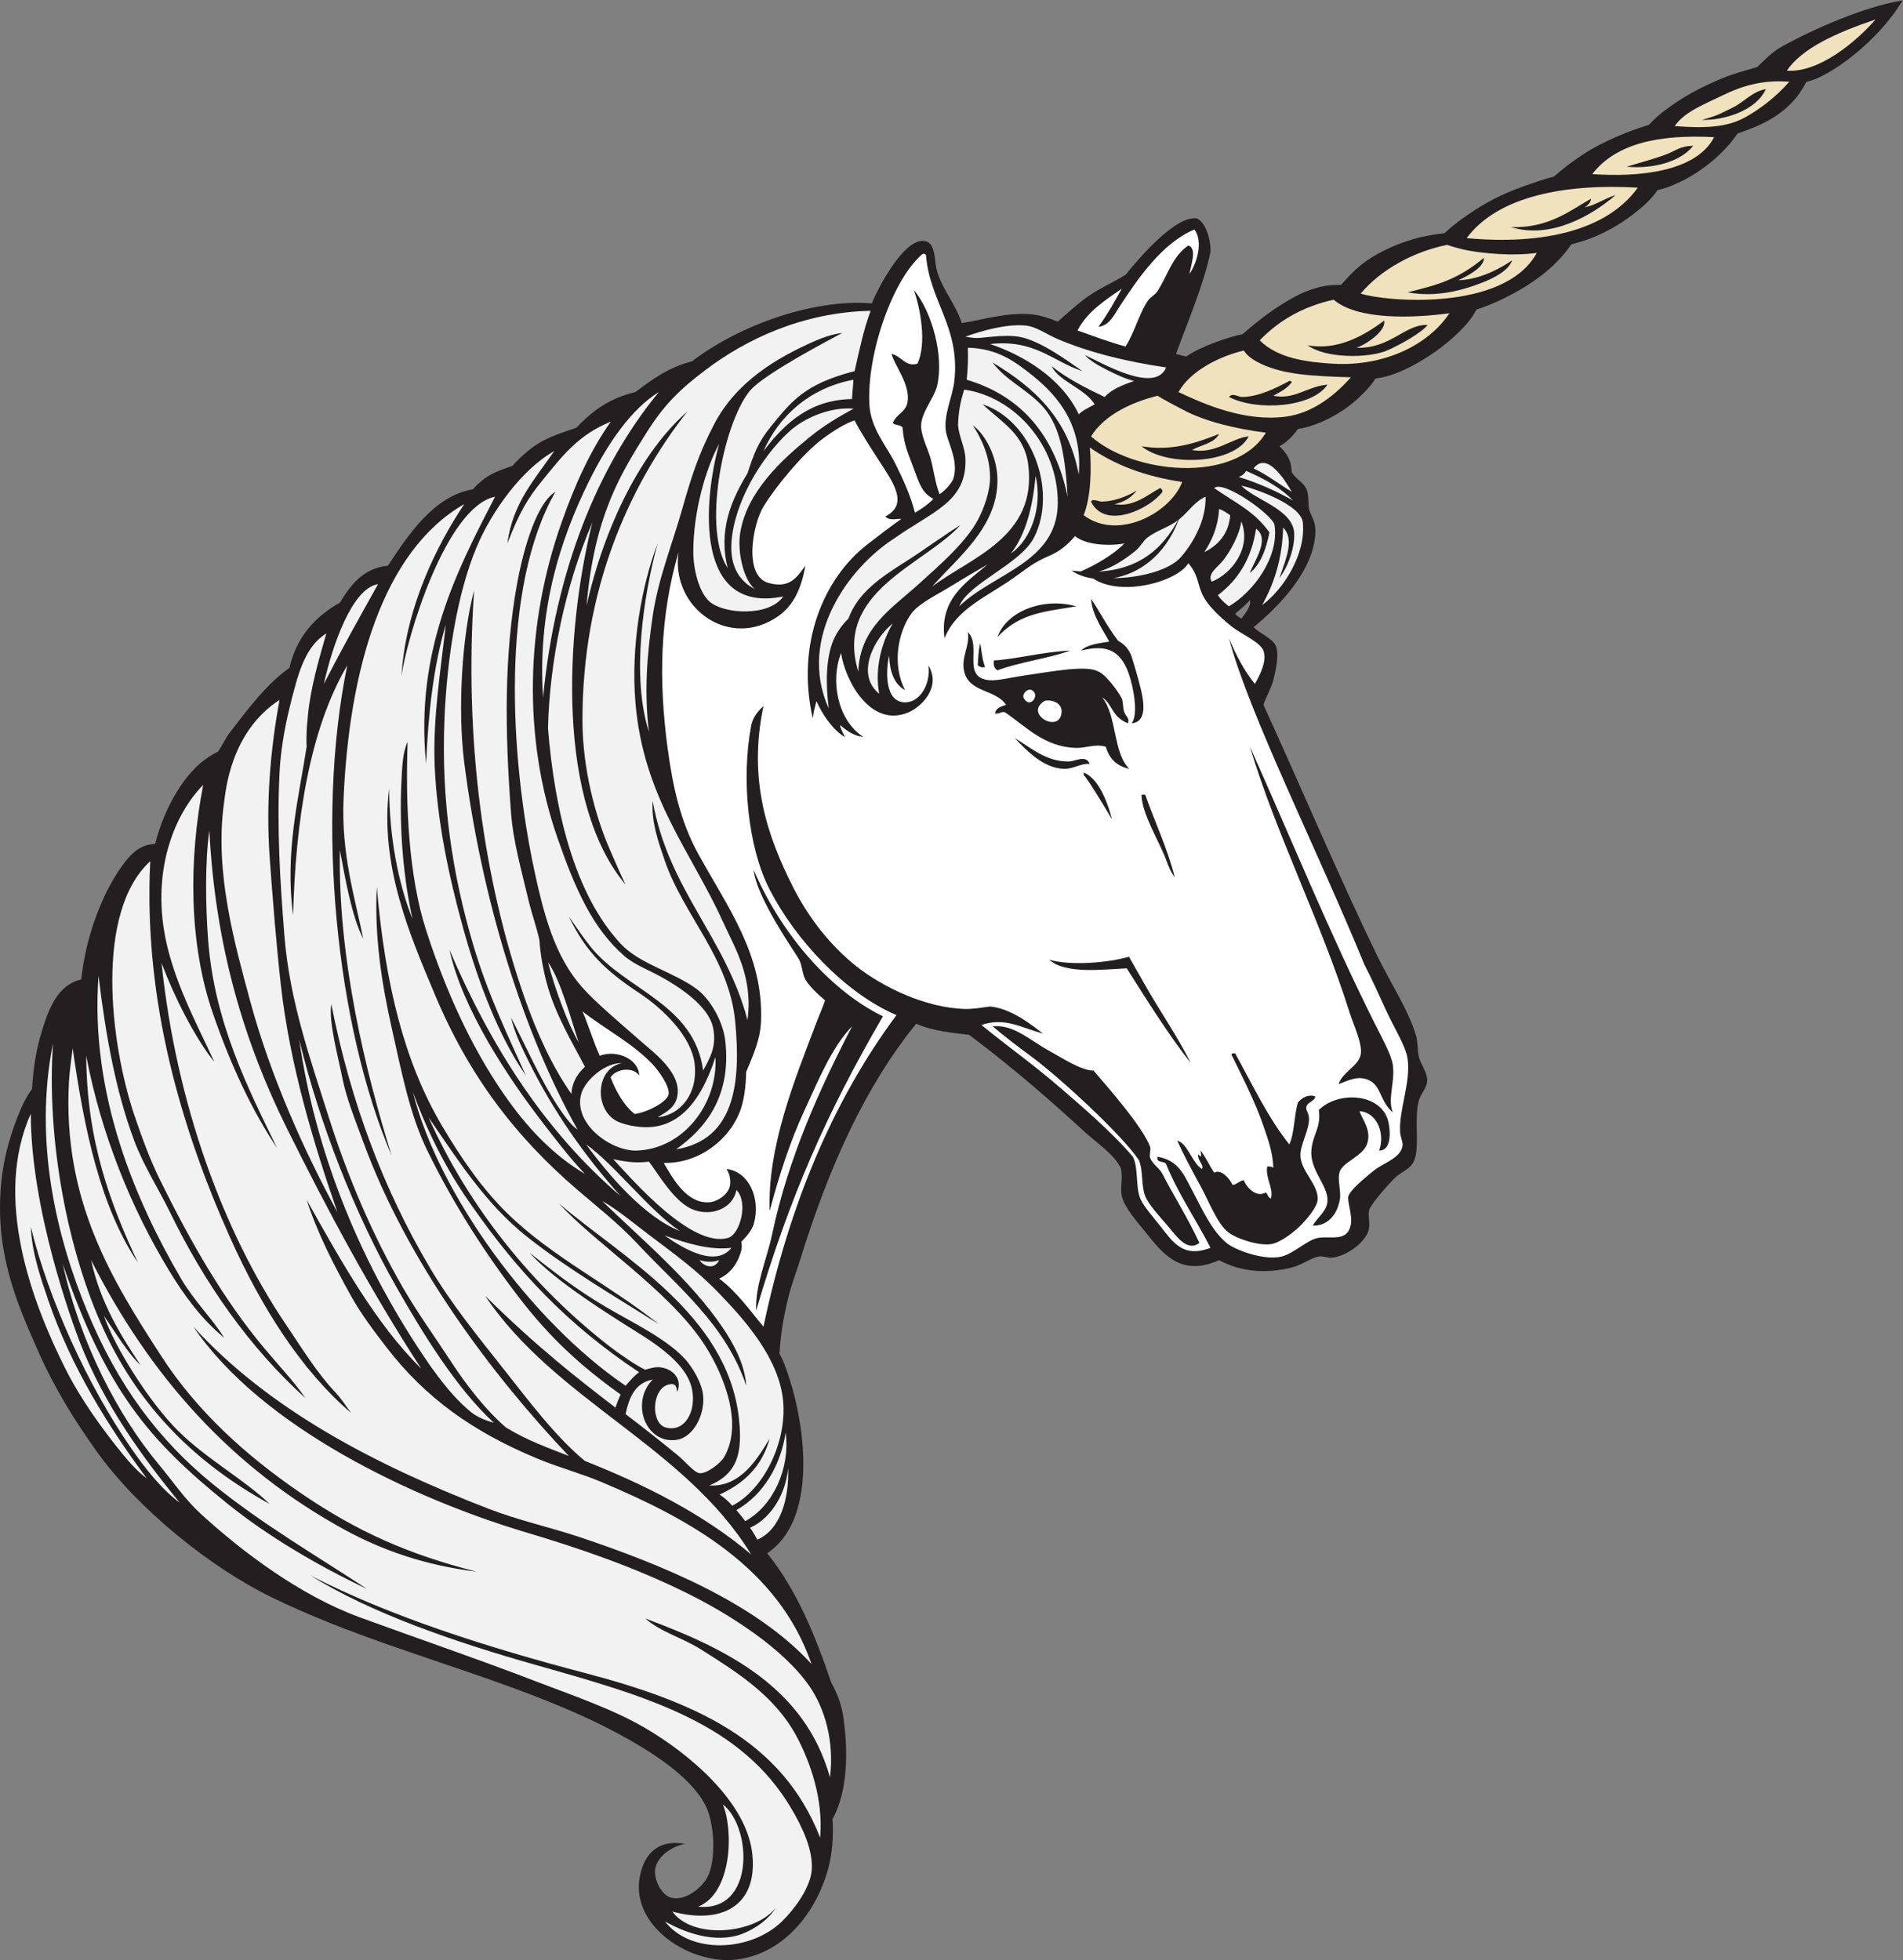<?xml version="1.0" encoding="UTF-8" standalone="no"?>
<svg
   xmlns:dc="http://purl.org/dc/elements/1.1/"
   xmlns:cc="http://creativecommons.org/ns#"
   xmlns:rdf="http://www.w3.org/1999/02/22-rdf-syntax-ns#"
   xmlns:svg="http://www.w3.org/2000/svg"
   xmlns="http://www.w3.org/2000/svg"
   viewBox="0 0 741.6 763.88"
   height="763.88"
   width="741.6"
   xml:space="preserve"
   id="svg2"
   version="1.1"><rect x="0" y="0" width="741.6" height="763.88" fill="#808080" stroke="none"/><defs
     id="defs6" /><g
     transform="matrix(1.333,0,0,-1.333,0,763.88)"
     id="g10"><g
       transform="scale(0.1)"
       id="g12"><path
         id="path14"
         style="fill:#231f20;fill-opacity:1;fill-rule:evenodd;stroke:none"
         d="m 5562.04,5729.11 c -71.47,-120.69 -215.46,-225.22 -280.8,-237.6 -13.14,-24.55 -25.36,-42.53 -43.19,-61.2 -44.14,-46.18 -98.92,-70.16 -158.41,-90 -37.55,-56.52 -105.04,-113.01 -172.79,-144 -20.76,-9.49 -39.17,-16.88 -61.21,-21.6 -14.42,-21.41 -31.17,-37.82 -50.39,-54 -52.73,-44.35 -120.37,-85.3 -201.61,-104.4 -45.68,-68.84 -122.83,-122.97 -205.19,-162 -23.01,-10.89 -46.5,-20.67 -72,-28.8 -15.67,-29.73 -32.42,-46.8 -50.4,-64.8 -48.05,-48.04 -120.41,-96.92 -187.2,-122.4 -17.3,-6.59 -37.5,-11.85 -57.61,-14.4 -13.54,-22.16 -32.41,-40.64 -50.4,-57.6 -44.25,-41.72 -115.08,-80.69 -176.4,-90 -14.46,-20.45 -32,-38.56 -54,-50.4 33.77,-31.44 34.95,-58.49 36.01,-75.6 10.76,-20.26 34.88,-30.13 43.19,-50.4 6.8,-16.56 4.61,-38 7.21,-57.59 7.83,-27.31 22.04,-35.46 17.99,-79.21 -10.04,-108.54 -110.45,-209.01 -180,-266.4 19.78,-19.03 55.56,-32.96 64.8,-54 10.47,-23.83 0.93,-69.61 -7.2,-100.8 -6.58,-25.26 -23.23,-53.14 -28.8,-72 103.48,-225.48 221.61,-505.11 331.2,-730.8 40.46,-83.32 93.51,-161.97 115.2,-237.6 4.65,-16.19 4.2,-41.57 7.21,-57.59 4.11,-21.98 25.39,-47.64 25.19,-72.01 -0.18,-21.78 -20.18,-40.09 -25.19,-61.2 -13.61,-57.3 4.84,-137.19 -14.41,-176.39 -11.03,-22.48 -31.86,-26.92 -53.99,-46.81 -13.04,-11.71 -70.91,-76.05 -75.61,-93.59 -5.47,-20.46 4.89,-42.82 -3.6,-64.81 -13.53,-35.09 -64.29,-70.45 -104.39,-75.59 -11.77,-1.52 -28.04,5.71 -39.61,3.59 -23.78,-4.36 -49.71,-25.08 -79.19,-32.4 -74.69,-18.54 -149.06,-12.88 -212.41,21.6 -110.45,-49.38 -163.15,16.4 -215.99,82.8 -21.45,26.94 -60.71,70.3 -68.41,104.41 -5.87,26.06 4.72,56.66 -3.59,82.79 -19.12,39.74 -71.19,73.99 -104.41,104.4 -90.58,82.92 -195.37,176.72 -338.4,284.4 -44.61,5.66 -102.81,9.66 -154.8,32.4 -150.08,-184.75 -255.69,-420.79 -338.4,-687.6 -12.05,-38.87 -29.32,-83.03 -39.6,-129.6 -9.97,-45.17 -18.27,-89.67 -21.6,-147.6 13.29,-23.41 21.08,-48.6 28.8,-72 45.87,-139.1 83.55,-412.76 -64.8,-511.2 88.57,-110.12 142.52,-246.072 187.2,-377.998 19.12,-34.824 30.78,-66.571 36,-104.403 12.62,-91.379 14.39,-211.504 -32.4,-295.195 3.24,-35.156 0.86,-84.269 -7.2,-122.402 C 2398.45,157.059 2301.82,19.363 2152.84,1.512 2010.71,-15.52 1817.85,113.586 1879.24,275.105 c 15.76,41.497 51.49,77.375 122.4,64.805 -50.43,-12.176 -82.57,-43.738 -86.4,-75.594 -3.71,-30.742 20,-77.628 50.4,-82.804 45.86,-7.821 89.4,37.336 100.8,57.597 28.69,51.028 22.29,161.606 -3.6,212.403 -45.3,88.886 -167.39,163.047 -259.2,212.406 -103.1,55.406 -217.61,100.594 -327.6,140.398 C 1244.75,888 1018.51,951.68 795.641,1059.91 c -182.836,88.78 -393.321,260.52 -511.203,424.8 -64.133,89.38 -124.04,184.86 -172.801,295.2 -62.989,142.53 -127.836,289.89 -108,493.2 7.668,78.57 29.211,149.59 57.602,216 7.883,18.44 17.664,37.54 32.398,57.6 3.957,61.2 10.941,110.63 28.801,169.2 19.371,63.54 45.101,135.14 115.199,151.2 12.691,126.84 64.554,263.32 129.597,345.6 18.348,23.21 44.641,49.59 86.403,50.4 18.254,74.56 62.281,173.92 129.601,234 15.223,13.59 37.414,27.96 53.996,36 11.579,15.94 22.063,39.6 36.004,57.6 50.313,64.95 104.379,138.78 172.801,187.2 21.332,91.47 75.602,150 147.598,190.8 31.703,51.09 65.913,99.69 140.403,108 57.82,87.32 133.91,204.57 248.4,223.2 35.87,40.44 66.58,51.98 115.2,68.4 65.38,70.02 100.51,82.59 187.2,111.6 51.22,53.94 100.09,86.89 172.8,104.4 56.15,42.37 98.16,72.16 165.6,90 139.17,106.39 356.5,183.35 525.6,169.2 16.76,43.07 101.1,206.21 162,180 24.99,-10.75 20.04,-56.69 28.8,-86.4 15.81,-53.64 57.16,-101.27 72,-151.2 65.52,10.44 134.47,33.21 208.8,25.2 22.25,-2.4 53.51,-13.54 72.25,-20.74 20.15,17.93 61.51,55.56 89.75,74.74 37.29,25.32 76.11,41.81 108.91,62.77 36.38,45.61 145.32,173.92 207.89,164.03 24.03,-10.56 40.83,-58.42 39.61,-97.2 -18.12,-92.12 -68.94,-210.92 -100.8,-298.8 11.81,-3.22 21.72,-6.7 30.17,-7.6 41.51,29.97 129.01,58.62 164.22,65.2 32.06,28.02 71.4,59.53 108,82.8 36.19,23.02 76.59,47.33 129.6,57.6 13.77,2.68 31.85,3.97 50.4,3.6 20,22.45 34.93,39.07 57.61,57.6 39.8,32.56 96.97,59.41 151.19,75.6 30.26,9.04 63.72,14.65 93.6,18 21.02,20.1 44.91,37.65 68.4,54 49.64,34.56 98.77,60.12 162,82.8 28.37,10.18 60.37,21.38 90,28.8 25.01,22.43 50.37,41.92 79.2,61.2 63.17,42.25 141.92,73.1 198,90 14.29,14.88 27.59,27.62 43.2,39.6 51.09,39.19 106,69.64 172.81,97.21 31.25,12.89 69.25,23.01 100.8,32.39 20.59,19.29 42.93,43.2 68.39,57.61 94.28,53.32 250.62,120.83 356.4,136.79 z m -1908,-1753.2 c 4.03,-16.1 -10.86,-36.04 -25.19,-54 -6.64,4.18 -13.38,8.23 -18.01,14.4 17.6,14.3 30.12,25.08 43.2,39.6 v 0" /><path
         id="path16"
         style="fill:#ffffff;fill-opacity:1;fill-rule:evenodd;stroke:none"
         d="m 3492.04,5059.52 c 26.28,-35.91 6.51,-99.57 -14.4,-129.61 2.59,22.76 23.67,74.23 -3.6,82.8 -46.2,-30.85 -60.84,-87.98 -90,-133.2 -7.38,-11.44 -21.61,-17.9 -28.79,-28.8 -26.48,-40.15 -38.04,-91.82 -64.81,-133.2 -49.15,13.25 -94.16,30.63 -140.4,46.8 28.69,55.31 80.15,87.86 129.6,122.4 -21.12,-38.59 -43.98,-78.4 -68.4,-111.6 32.2,3.26 46.77,36.19 61.82,59.17 52.9,80.79 124.69,186.45 218.98,225.24 z M 1785,2580.81 c 17.15,26.24 66.42,31.07 83.44,5.5 0.54,44.23 -61.5,77.41 -115.2,57.61 -19.97,44.44 -32.11,87.88 -50.4,129.6 66.49,-51.87 147.2,-93.45 205.2,-154.81 17.04,-18.03 49.58,-62.97 46.8,-86.4 -2.8,-23.61 -64.68,-54.5 -99.4,-58.71 -33.59,26.58 -56.45,70.78 -70.44,107.21 z m 803.44,1639.9 c 10.61,-13.28 31.69,-6.5 46.8,-7.2 -32.71,-23.02 -66.81,-49.08 -100.8,-75.6 -123.99,-96.69 -208.32,-286.34 -158.4,-507.6 2.94,22.6 6.65,33.66 10.8,50.4 17.29,-38.75 47.33,-83.94 83.43,-105.44 -5.02,11.27 -13.72,25.71 -14.41,35.67 20.46,-17.75 42.09,-32.72 67.78,-34.63 -75.51,48.6 -96.41,165.11 -64.8,244.8 12.06,-80.88 86.77,-220.88 198,-172.8 35.51,15.36 95.74,71.44 57.6,136.8 6.74,-53.82 -24.3,-108.12 -68.4,-108 -59.98,0.17 -56.72,90.79 -46.8,136.8 1.7,-46.73 14.57,-83.82 46.8,-100.8 -39.77,76.12 -19.47,170.98 18,223.2 20.96,29.22 71.29,53.01 108,75.6 41.43,25.5 81.61,49.34 115.21,68.4 -60.75,-51.45 -141.3,-100.27 -126.01,-216 34.64,86.84 122.44,120.22 201.6,176.4 41.05,29.13 59.89,45.88 104.41,64.8 31.6,13.43 54.23,32.62 75.59,57.6 29.32,-24.45 93.2,-30.28 144.01,-21.6 -29.92,-31.32 -82.72,-62.22 -127.08,-81.57 -8.77,0.56 -17.79,1.36 -27.06,2.43 17.06,-11.91 38.86,-19.93 63.16,-23.19 82.78,-55.12 247.29,-8.47 278.17,44.73 34.87,-40.45 23.8,-67.32 50.4,-108 16.71,-25.55 53.92,-59.9 79.2,-79.2 26.73,-20.39 80.75,-43.89 90,-68.4 10.76,-28.48 -8.68,-69.05 -25.19,-97.2 -31.19,38.41 -54.93,84.28 -75.61,133.2 59.01,-222.47 259.76,-621 396.01,-954 20.36,-38.96 42.46,-88.05 64.79,-136.79 21.41,-46.74 55.45,-100.16 61.2,-136.81 10.73,-68.37 -25.68,-151.94 -21.6,-216 0.93,-14.48 8.6,-29.05 7.2,-39.6 -4.76,-36.17 -56.34,-50.83 -82.8,-72 -22.43,-17.95 -69.28,-56.02 -75.6,-75.59 -4.31,-13.4 12.35,-56.56 7.2,-82.81 -10.46,-53.32 -57.85,-32.19 -97.2,-39.6 -29.44,-5.53 -69.21,-44.79 -104.4,-54 -50.6,-13.24 -137.39,18.76 -162,39.6 -45.58,38.61 -71.11,99.48 -100.8,154.8 -24.27,45.22 -39.23,86.49 -100.8,97.2 -4.52,-20.12 20.09,-11.11 25.2,-21.6 35.03,-87.41 92.89,-171.06 129.61,-244.8 -81.34,-30.95 -110.2,17.54 -147.61,64.8 -17.59,22.23 -48.79,57.89 -57.6,79.2 -14.44,34.94 -4.88,89.4 -21.6,122.4 -67.59,78.65 -158.86,155.15 -212.4,201.6 -80.58,69.91 -153.12,120.19 -230.4,183.61 68.21,23.11 114.24,-7.18 180,-25.21 -35.4,27.47 -94.2,73.56 -154.8,79.2 -22.38,-2.94 -49.4,-7.7 -72,-7.2 -115.39,2.5 -242.64,64.02 -320.4,126 -70.27,56 -135.86,135.88 -183.6,230.4 -73.75,146.02 -132.49,311.39 -86.4,529.2 -16.73,-15.45 -31.36,-33.09 -36,-57.6 -29.34,-155.08 -9.51,-355.29 54,-478.8 75.68,-147.2 219.87,-302.49 370.8,-367.2 -184.65,-248.55 -313.3,-553.09 -388.8,-910.8 -33.63,39.39 -77.55,102.45 -129.6,140.4 28.34,12.83 53.4,39.01 64.79,82.8 1.88,7.19 1.79,16.59 0,25.2 14.84,14.08 31.29,34.57 36.01,50.4 21.96,73.7 -12.86,154.68 -79.2,162 6.28,-9.83 12.04,-23.86 10.8,-43.2 -1.96,-30.58 -38.06,-52.43 -61.2,-54 -65.12,-4.42 -105.21,66.64 -133.2,115.2 105.83,-3.04 199.06,73.17 226.79,162 9.77,31.27 13.16,67.7 14.41,104.4 19.24,46.35 41.03,92.3 43.2,147.6 7.6,193.34 -96.14,330.87 -183.6,489.6 -51.28,93.07 -74.33,194.15 -90,313.2 -24.97,189.71 -23.47,375.94 32.4,568.8 -22.95,-163.99 149.52,-286.93 291.6,-187.2 43.61,30.61 67.44,79.23 79.2,147.6 -23.76,-32.98 -45.5,-68.3 -108,-50.4 -73.96,21.19 -45.62,171.97 -14.4,223.2 36.83,60.44 117.19,156.77 172.8,198 31.61,23.45 66.98,45.54 93.6,54 14.12,-28.51 40.7,-70.52 72,-118.8 39.34,-60.66 87.86,-126.04 18,-162 z m 708.42,-604.8 c 7.38,13.23 -5.58,20.13 -10.01,32.4 -4.4,12.14 -3.18,30.85 -7.21,39.6 -9.07,19.67 -46.89,70.74 -68.4,79.2 -34.64,19.6 -129.62,1.05 -212.39,-10.8 -39.87,-5.7 -84.08,-16.98 -108.01,-14.4 -80.34,8.7 -19.86,100.65 -61.2,140.4 6,-42.97 -20.88,-72.62 -10.79,-115.2 14.7,-62.07 91.59,-51.33 122.39,-97.2 -14.28,-4.92 -29.8,-8.59 -32.39,-25.2 13.35,-2.55 15.45,6.15 28.79,3.6 61.23,-40.99 114.83,-102.08 208.81,-104.4 28.37,-0.7 54.49,12.66 86.39,3.6 9.61,-34.8 32.08,-56.72 68.4,-64.8 -47.81,48.19 -35.82,156.18 -79.2,208.8 31.14,-19.25 25.93,-54.63 74.82,-75.6 z m -54.15,238.72 c -28.05,-4.35 -66.78,-9 -81.87,-26.32 75.98,20.02 121.02,0.78 144.43,-84.79 14.09,-51.57 19.26,-106.16 3.18,-127.61 34.21,2.45 37.56,37.57 32.39,72 -4.56,30.49 -21.73,88.1 -32.39,122.4 -5.7,18.28 -20.3,36.85 -39.6,46.8 -32.95,42.76 -55.42,88.66 -79.21,122.4 3.95,-52.62 41.12,-99.22 53.07,-124.88 z m -326.66,13.28 c 66.74,73.28 147.69,74.97 230.4,90 -95.75,27.03 -203.43,-13.74 -230.4,-90 z m -57.6,-82.8 c 5.68,-2.95 8.98,-7.66 21.47,-4.77 -9.31,25.05 -10.4,50.62 -14.28,69.57 -5.07,-18.91 -5.73,-42.27 -7.19,-64.8 z m 46.8,14.4 c -0.84,-14.03 0.68,-22.79 10.8,-28.8 65.36,24.64 146.18,33.81 212.4,57.6 -78.15,-3.05 -159.01,-25.13 -223.2,-28.8 z m 205.19,-316.8 c 28.12,-0.83 48.31,16.69 75.61,14.4 -12.22,27.91 -40.66,7.58 -61.21,7.2 -67.3,-1.25 -112.61,41.71 -158.39,68.4 32.76,-34.66 83.25,-88.19 143.99,-90 z m 835.2,-712.8 c 11.27,-35.82 38.24,-91.63 32.41,-122.4 -6.37,-33.56 -53.25,-51.27 -64.81,-86.4 26.62,9.07 56.53,27.21 90,10.8 35.2,-17.24 31.24,-61.65 68.4,-93.6 -15.91,41.2 7.79,89.59 0,140.4 -4.34,28.28 -31.51,77.64 -50.4,115.21 -133.21,264.96 -247.49,547.51 -367.2,813.59 76.64,-255.68 207.85,-511.35 291.6,-777.6 z m -774,691.2 c 16.64,-22.65 37.62,-56.17 79.2,-126 -9.29,36.82 -34.96,118.5 -82.79,136.8 0.56,-4.23 -0.63,-10.21 3.59,-10.8 z m 237.6,-244.8 c 6.51,-17.77 13.24,-34.98 25.2,-50.4 -22.31,86.88 -58.09,160.31 -86.39,241.2 -3.61,0 -7.21,0 -10.8,0 0.04,-54.74 52.55,-137.7 71.99,-190.8 z m -1206,-28.8 c 8.4,-83.36 124.47,-245.62 133.2,-262.8 9.27,-18.24 8.64,-40.78 18,-57.6 10.22,-18.39 34.59,-42.03 57.6,-61.2 -5.75,-18.45 -16.96,-43.11 -25.2,-64.8 -64.55,-169.84 -143.4,-363.39 -136.8,-550.8 27.12,100.78 58.34,199.92 100.8,291.6 41.31,89.2 79.95,185.94 140.4,248.4 -93.84,-180.85 -186.17,-382.6 -234.01,-608.4 -15.86,-74.93 -49.5,-147.27 -46.79,-223.2 98.32,333.97 207.08,579.17 370.8,860.4 -167.29,82.27 -304.94,257.14 -378,428.4 z m 1141.2,-331.19 c -13.35,23.97 -27.87,48.15 -43.96,77.16 -61.79,-18.26 -172.66,-26.74 -233.23,-8.77 46.29,-42.45 154.78,-28.65 226.79,-25.2 60.05,-94.74 119.37,-190.23 187.2,-277.2 -37.94,77.54 -93.38,156.02 -136.8,234.01 z m 54.01,-558.01 c -9.02,17.78 -28.88,28.03 -36.01,46.8 -3.52,9.29 2.79,22.01 0,32.4 -22.35,59.62 -121.92,172.03 -165.59,223.2 -34.43,-1.53 -98.62,40.84 -129.6,57.6 -52.35,28.3 -100.84,75.07 -158.4,72 -2.4,0 -4.81,0 -7.21,0 33.72,-29.18 77.17,-61.86 115.21,-90 80.66,-59.65 263.66,-227.49 313.19,-302.4 12.54,-31.48 5.47,-72.19 18.01,-104.39 9.98,-25.67 44.53,-61.99 68.4,-90 21.64,-25.43 53.82,-74.59 90,-46.81 -32.94,71.44 -79.2,144.8 -108,201.6 z m 295.19,140.4 c 12.99,-37.96 28,-78.77 28.8,-122.4 -4.18,3.03 -9.65,4.75 -18,3.6 -5.12,-35.32 20.36,-66.22 10.81,-93.6 -7.96,2.84 -9.02,12.6 -14.41,18.01 -26.82,-16.21 -55.45,12.41 -64.79,35.99 -13.03,-2.58 -19.38,-11.83 -32.41,-14.4 -9.8,20.25 -34.09,47.81 -54,36 -13.8,21 -24.57,45.02 -39.6,64.8 1.49,-16.54 3.64,-23.04 -7.2,-10.8 -2.7,-18.43 18.46,-31.78 10.8,-43.2 -29.69,19.72 -41.73,75.58 -72,82.8 16.73,-37.09 40.93,-83.13 68.4,-133.2 23.34,-42.54 47.58,-107.45 79.2,-133.2 25.69,-20.92 90.52,-41.03 126.01,-36 27.48,3.9 67.85,34.89 90,57.6 12.13,12.45 45.15,49.08 46.79,72 3.23,45.12 -49.08,82.59 -50.4,129.6 -0.84,30.16 26.5,76.51 25.21,108 -0.85,20.46 -11.45,23.32 -7.21,36 4.36,13.01 25.7,15.99 25.2,28.8 -18.87,7.27 -38.89,-3.66 -50.4,-18 -11.49,-37.71 -9.71,-88.69 -25.2,-122.4 -62.79,78.81 -108,175.2 -158.4,266.4 -4.24,-0.56 -10.21,0.62 -10.8,-3.6 31.55,-64.56 69.4,-138.08 93.6,-208.8 z m 363.61,18 c -23.94,77.63 -144.89,84.61 -201.61,28.8 6.55,-53.12 -16.38,-67.8 -21.6,-115.2 -6.68,-60.71 49.36,-104.84 46.8,-151.2 -1.65,-30.09 -28.9,-46.59 -43.2,-72 41.96,-1.13 70.86,29.88 79.21,75.6 4.78,26.2 -8.16,58.62 0,82.8 9.07,26.93 66.44,45.14 79.2,79.2 15.08,40.26 -12.78,71.08 -21.61,97.2 52.5,-4.12 75.09,-65.87 57.6,-115.2 40.02,-0.28 31.9,68.29 25.21,90 z M 2746.84,4285.52 c -13,33.72 -16.01,64.83 -25.2,100.79 -7.68,30.06 -27.93,66.39 -28.8,97.2 -1.12,39.74 38.64,84.02 46.8,118.81 20.75,88.53 -15.61,217.89 -68.4,280.8 19.25,-52.38 38.88,-156.91 10.8,-216.01 -35.11,-10.15 -46.47,22.35 -75.6,28.8 8.2,-33.76 54.98,-88.26 46.8,-140.4 -4.73,-30.13 -31.4,-34.31 -43.2,-61.2 6.1,-8.3 24.03,-4.76 28.8,-14.4 2.63,-46.16 16.82,-77.25 32.4,-118.8 16.32,-43.53 23.68,-71.56 57.52,-89.15 -18.78,-18.91 -34.74,-29.13 -53.92,-40.45 -12.27,48.22 -33.11,95.29 -57.61,144 -27.54,54.8 -71.91,102.72 -75.59,172.8 -7.79,148.09 67.88,365.39 154.8,439.2 5.22,2.39 10.31,-0.26 10.79,-3.6 10.61,-134.77 100.24,-209.96 82.81,-367.2 -5.1,-46.02 -30.66,-95.62 -25.2,-144 3.85,-34.05 40.14,-89.27 21.6,-144 -8.26,-14.98 -22.53,-31.62 -39.6,-43.19 v 0" /><path
         id="path18"
         style="fill:#f2f2f2;fill-opacity:1;fill-rule:evenodd;stroke:none"
         d="m 3409.24,4656.31 c -32.74,-78.81 -188.76,14.06 -237.6,36.01 15.45,-17.09 39.49,-30.41 64.81,-43.21 24.62,-12.45 52.75,-26.34 79.19,-32.4 -35.17,-12.33 -64.88,-23.92 -86.4,-46.8 -55.26,26.36 -109.34,53.86 -154.8,90 20.79,-44.02 96.38,-64.42 126,-111.6 -24.39,-12.6 -36.41,-19.07 -46.8,-28.8 -49.68,105.11 -161.39,172.55 -259.2,205.2 130.89,14.49 182.28,-50.53 270,-79.2 -35.85,24.08 -122.19,90.48 -187.19,100.8 -34.54,5.49 -78.87,-0.35 -111.61,-3.6 -12.26,-1.21 -25,-0.02 -43.2,3.6 50.53,18.11 121.43,37.89 176.41,32.4 30.95,-3.08 60.17,-25.37 93.59,-39.6 91.39,-38.88 203.03,-66.54 316.8,-82.8 z m -946.8,100.8 c -28.86,-3.55 -57.07,-13.57 -75.6,-21.6 -121.04,-52.4 -235.21,-123.48 -298.8,-244.8 -46.14,-88.01 -67.84,-157.03 -93.6,-248.39 -29.05,-103.04 -70.12,-202.57 -86.4,-313.21 -16.95,-115.09 -24.93,-224.71 -10.81,-338.4 -52.28,161.73 -16.18,397.86 25.21,550.8 -47.18,-124.67 -78.49,-299.94 -64.8,-464.4 23.16,-278.12 163.06,-436.59 255.6,-640.8 35.06,-77.38 89.14,-161.91 72,-288 -63.75,242.25 -231.36,380.65 -277.2,640.8 -4.54,-61.28 17.08,-121.42 36,-176.4 54.2,-157.51 187.32,-283.27 205.2,-468 17.44,-180.19 -1.13,-346.58 -172.8,-374.4 82.79,58.78 162.38,151.24 144,316.8 -6.18,55.64 -43.14,121.63 -82.8,151.2 -68.26,50.9 -167.59,73.34 -223.2,133.2 -135.48,145.83 -192.92,389.2 -212.4,630 4.82,195.85 49.65,415.56 129.6,601.2 -82.52,-332.64 -101.95,-821.83 97.2,-1058.4 -16.58,33.69 -30.89,67.92 -46.8,104.4 -41.28,94.59 -78.9,233.81 -79.2,374.4 -0.83,381.48 134.15,684.34 306,903.6 -133.29,-116.31 -240.7,-331.41 -293.96,-566.27 22.26,263.16 102.06,388.65 175.16,505.07 50.87,81.03 96.42,125.95 172.8,183.6 119.39,90.13 284.23,168.54 482.4,172.8 -20.96,-56.55 -33.07,-115.73 -46.8,-176.4 -147.28,-37.8 -184.77,-88.79 -244.8,-162 -37.85,-46.15 -50.06,-81.05 -68.4,-136.8 -46.42,-76.3 -86.4,-166.36 -57.6,-277.2 -73.99,110.56 -15.57,414.71 62.14,515.58 29.98,38.91 161.31,113.26 272.66,172.02 z m -748.8,-2372.4 c 84.31,-59.69 180.91,-190.03 273.78,-253.17 -103.26,40.75 -207.9,163.06 -273.78,253.17 z m 154.8,-666 c -14.76,-10.84 -26.51,-24.98 -39.6,-39.6 -275.09,186.91 -548.45,563.01 -621.88,859.07 69.33,-191.28 155.13,-308.04 175.48,-337.07 130.83,-186.63 274.78,-342.48 486,-482.4 z m -1458.002,21.6 c -55.536,82.69 -117.786,182.21 -143.997,306 171.633,-338.83 410,-607.26 741.599,-788.4 110.63,-60.43 236.26,-103.95 385.2,-122.4 -198.97,50.73 -348.19,116.47 -514.802,230.4 -158.692,108.5 -302.227,238.12 -406.801,399.6 -144,222.37 -289.242,455.28 -270,802.8 1.871,33.75 6.824,64.03 10.801,97.2 34.078,-238.32 81.054,-463.74 190.8,-626.4 -80.457,171.54 -149.66,354.34 -151.203,604.81 44.004,-231.33 133.043,-447.92 241.203,-626.41 46.231,-76.29 96.535,-144.23 162,-198 -36.133,57.94 -87.496,106.95 -126,172.8 -132.621,226.8 -266.988,538.84 -241.203,885.6 21.047,-175.79 50.848,-339.09 104.403,-482.4 27.156,-72.66 70.96,-140.14 104.398,-208.8 101.312,-208 232.109,-395.71 396,-543.6 -33.125,47.94 -77.594,94.89 -118.797,144 -120.426,143.53 -215.684,310.28 -306.004,493.2 -29.043,58.82 -52.648,122.57 -75.597,190.8 -70.938,210.94 -115.567,592.76 46.8,741.6 -20.8,-411.66 94.254,-790.3 234,-1101.6 91.008,-202.73 207.129,-386.29 352.802,-511.2 -21.79,30.38 -30.196,43.5 -46.802,61.2 -54.082,57.67 -96.425,127.64 -144,198 -181.785,268.84 -320.265,644.63 -362.902,1055.7 38.012,-100.65 96.219,-215.98 154.105,-288.9 -45.41,101.4 -125.171,243.02 -147.601,388.8 -28.086,182.52 31.234,335.27 115.199,421.2 -41.758,-214.65 -43.504,-461.32 28.797,-669.6 51.269,-147.68 111.652,-279.05 187.203,-392.39 -81.758,169.33 -183.047,363.86 -201.601,608.39 -7.637,100.65 -9.278,230.7 3.597,320.4 17.422,-345.21 105.039,-625.71 226.805,-871.2 121.93,-245.83 246.64,-477.53 392.4,-702 -132.07,129.53 -236.47,317.93 -334.799,493.2 32.192,-99.29 80.293,-191.97 129.599,-280.8 28.85,-51.97 68.61,-104.87 104.4,-151.2 113.88,-147.43 251.85,-245.94 439.2,-324 63.21,-26.34 127.27,-43.23 187.2,-68.4 257.34,-108.1 518.05,-249.83 615.6,-532.802 -165.04,181.032 -445.61,293.192 -676.8,370.802 -86.64,29.09 -179.6,49.2 -266.4,82.8 -337.19,130.54 -644.537,291.95 -864.002,532.8 199.114,-293.91 641.912,-502.81 971.992,-601.2 164.56,-49.04 317.89,-102.6 468.01,-176.39 124.35,-61.14 287.47,-163.843 363.6,-277.211 41.91,-62.414 70.63,-156.476 57.6,-262.793 -73.63,261.161 -295.9,373.7 -540,464.395 45.75,-39.934 107.78,-55.859 162,-90 108.26,-68.176 217.88,-137.168 280.8,-255.598 38.74,-72.929 78.38,-182.246 68.4,-295.203 -112.11,287.403 -370.86,398.328 -691.2,482.403 -279.26,73.289 -568,164.747 -799.206,284.397 175.966,-110.01 421.306,-194.69 662.406,-262.796 324.99,-91.809 598.25,-169.539 745.2,-421.199 27.86,-47.715 65.19,-120.031 57.6,-183.606 -7.97,-53.007 -52.58,-111.113 -86.4,-143.996 -91.9,-89.363 -267.68,-96.804 -342,0 54.14,-31.172 147.32,-67.129 226.8,-36.004 40.52,15.867 77.29,43.789 97.2,75.606 -63.93,-78.516 -244.45,-92.012 -302.4,-10.801 139.33,-37.844 248.81,12.539 234,165.594 -15.05,155.461 -187.28,297.062 -313.2,370.801 -95.96,56.195 -212.3,95.168 -320.4,136.796 -170.62,65.743 -343.22,124.348 -514.8,187.205 -172.802,63.28 -341.295,189.69 -464.404,302.4 -46.445,42.52 -82.418,96.09 -122.398,144 -120.161,144 -230.399,356.4 -280.954,586.15 126.61,-368.38 252.168,-516.03 482.555,-701.34 117.129,-94.25 260.918,-179.22 406.801,-248.41 -146.684,96.61 -304.934,188.34 -450.004,306 -161.102,130.69 -279.215,291.47 -367.195,504 -89.922,217.2 -158.125,497.05 -100.801,784.8 -19.32,-283.16 42.98,-606.47 147.598,-835.2 105.781,-231.26 273.167,-394.36 486,-511.19 -78.125,74.45 -186.36,132.12 -270,215.99 -82.192,82.42 -183.727,243.26 -214.61,334 24.742,-35.25 73.977,-115.83 106.61,-143.2 z M 3211.9,4059.58 c 41.08,10.73 78.11,37.1 107.34,60.33 14.72,11.71 22.34,29.29 36.01,39.6 26.98,20.37 61.5,29.5 88.55,49.97 -45.35,-83 -112.75,-143.22 -231.9,-149.9 z m 234.06,151.57 c 0.97,0.78 1.94,1.56 2.89,2.36 28.4,23.99 44.83,51.4 75.59,64.8 1.95,-67.13 -34.55,-133.24 -72,-176.4 -33.31,-38.39 -119.28,-61.22 -197.94,-61.62 72.39,11.95 150.77,63.26 191.46,170.86 z M 1105.24,4022.71 c -57.09,-102.3 -102.62,-183.23 -158.404,-291.6 24.469,111.14 82.264,279.76 158.404,291.6 z m 1922.4,316.81 c 21.22,-93.04 -14.94,-188.31 -72,-226.81 43.58,56.03 63.41,135.8 72,226.81 z m -1670.41,-82.81 c -79.59,-119.17 -171.97,-302.6 -183.59,-504 14.46,111.2 129.96,496 273.59,525.6 -109.91,-213.07 -234.3,-449.45 -201.59,-781.2 6.36,148.44 21.79,287.81 57.6,406.8 -14.76,-132.32 -38.51,-275.16 -32.4,-414 7.03,-159.85 41.43,-322.27 82.8,-471.6 45.86,-165.58 106.03,-320.11 183.59,-432 -49.77,110.63 -111.48,237.39 -154.79,385.2 -57.96,197.82 -93.74,413.54 -82.8,662.4 7.63,173.72 37.1,362.28 93.6,496.8 43.36,103.23 130.55,226.44 226.8,280.8 -54.9,-80.71 -121.15,-150.05 -136.8,-270 35.33,91.6 60.01,132.41 101.12,182.87 60.6,74.42 104.96,133.57 201.28,173.53 -60.23,-85.62 -104.57,-183.56 -144,-295.2 -104.56,-296.01 -114.86,-627.57 -10.8,-925.2 49.88,-142.69 100.11,-259.85 194.4,-342 28.69,-24.99 71.94,-41.18 108,-61.2 51.96,-28.84 137.49,-83.84 151.2,-147.6 12.04,-56.01 -10.15,-91.01 -28.8,-126 -26.22,195.25 -225.26,234 -327.6,360 -22.93,28.24 -41.55,56.64 -64.8,90 50.32,-106.48 112.46,-161.76 205.2,-223.2 72.47,-48 151.99,-127.5 162,-205.2 11.2,-87.01 -39.31,-151.58 -108,-158.39 29.99,17.86 52,30.64 57.75,62.31 12.37,68.17 -68.08,126.03 -111.75,164.48 -52.42,46.17 -107.94,92.73 -151.21,136.8 -86.55,88.2 -121.87,202.78 -154.79,356.4 -71.74,334.77 -100.25,825.54 61.2,1108.8 -62.04,-37.78 -99.28,-198.94 -111.6,-266.4 -38.68,-211.82 -36.12,-434.45 -18,-673.2 6.32,-83.34 30.59,-167.28 50.4,-252 9.26,-39.6 23.92,-79.21 32.4,-118.8 2.89,-42.7 11.1,-86.79 21.6,-125.99 25.04,-93.53 75.49,-174.55 111.6,-244.81 -21.62,-19.54 -38.04,-45.87 -39.6,-79.2 -56.49,80.56 -101.25,179.11 -136.8,280.8 -120.8,345.58 -177.45,756.95 -147.6,1191.6 -35.33,-131.8 -48.76,-347.7 -28.81,-504 51.2,-400.92 172,-788.96 331.21,-1072.8 -19.36,12.98 -40.29,42.07 -57.6,68.4 -51.08,77.69 -92.6,173.95 -136.8,259.2 10.02,-43.56 30.48,-85.59 50.4,-126 72.99,-148.05 165.11,-278.96 270,-395.99 -219.56,187.22 -378.61,434.99 -500.4,719.99 37,-170.06 168.59,-371.37 277.2,-511.2 39.2,-50.47 72.1,-94.23 118.8,-144 -93.62,55.64 -169.11,134.93 -237.6,234 -94.81,137.13 -169.88,302.12 -226.8,478.8 -50.82,157.74 -60.48,363.22 -54,550.8 -14.9,-32.18 -15.91,-74.41 -18,-115.2 -7.43,-144.8 7.37,-291.36 32.4,-403.2 -42.98,107.02 -67.82,243.2 -68.4,381.6 -28.62,-225.72 63.27,-434.18 133.2,-601.19 99.24,-237.04 235.1,-415.96 417.6,-572.41 57.51,-49.3 120.52,-98.76 172.8,-154.8 121.39,-130.13 260.01,-237.41 320.4,-417.6 -4.07,62.35 -36.47,121.91 -68.4,169.2 -95.35,141.2 -237.95,259.15 -352.8,370.8 41.1,-22.37 92.04,-64.71 133.82,-96.4 78.81,-59.81 140.05,-102.87 208.18,-173.6 73.01,-75.8 176.52,-190.08 187.2,-316.8 10.18,-120.86 -58.06,-257.26 -148.98,-303.97 -9.41,10.58 -20.72,22.64 -37.25,32.53 71.67,32.74 123.89,81.79 146.63,163.45 -34.39,-55.64 -83.3,-142.23 -176.4,-136.81 42.65,17.69 71.07,44.37 82.8,86.41 10.2,36.59 7.17,80.2 3.6,111.59 -34.57,304.14 -345.07,471.06 -525.6,626.4 100.76,-112.34 317.01,-251.22 421.2,-406.8 46.29,-69.11 123.93,-226.13 61.2,-334.8 -10.03,-17.37 -50.68,-49.26 -72,-46.79 -15.19,1.75 -43.63,35.91 -61.2,50.4 -52.7,43.43 -101.91,81.81 -154.8,122.39 10.47,49.53 28.39,91.61 79.2,100.8 -65.49,-66.93 -21.23,-187.71 68.4,-176.4 50.4,6.36 84.43,73.01 79.2,129.6 -3.35,36.21 -31.05,83.53 -54,108 -56.37,60.11 -148.32,103 -230.4,151.2 -89.74,52.7 -158.38,107.68 -223.2,158.4 64.49,-71.13 180.46,-147.28 277.2,-208.8 67.49,-42.91 181.05,-105.32 198,-190.8 12.38,-62.47 -19.53,-125.18 -75.6,-111.6 -47.04,11.38 -42.1,114.81 7.2,126 21.33,5.74 22.75,-7.22 25.2,-21.6 16.02,38.6 -14.24,68.17 -50.4,72 -14.27,1.51 -30.46,-3.22 -43.2,-7.2 -25.94,11.6 -78.65,48.45 -104.4,68.41 -221.65,171.69 -411.75,405.82 -529.2,669.6 84.53,-123.23 167.28,-253.78 288,-349.21 119.93,-94.81 254.44,-172.8 385.2,-255.6 -141.89,113.53 -312.12,196.25 -442.8,324 -73.79,72.14 -134.45,160.33 -190.8,255.6 -109.57,185.25 -166.21,410.67 -190.8,698.4 -7.58,-142.71 14.36,-282.34 43.2,-410.4 28.62,-127.06 52.26,-253.44 104.4,-360 76.96,-157.3 167.98,-299.4 270,-432 87.35,-113.54 178.14,-198.15 295.29,-281.2 -3.67,-7.08 -13.19,-30.85 -15.08,-38.53 -112.4,86.59 -225.09,173.41 -381.01,326.93 204.87,-306.32 583.57,-438.83 777.6,-756 -142.47,120.55 -315.73,205.86 -486.18,273.39 -85.92,70.95 -165.97,178.13 -230.22,259.41 -82.02,103.75 -160.21,199.51 -223.2,306 -134.17,226.82 -230.39,480.28 -288.002,770.4 -8.442,-50.98 21.07,-158.31 32.402,-216 11.89,-60.57 39.23,-127.11 61.2,-187.2 128.57,-351.7 375.42,-680.31 600.9,-918.12 -64.53,25.45 -119.42,44.48 -183.3,82.92 -59.64,51.54 -114.66,121.8 -162,194.4 -46.12,70.73 -98.03,142.48 -140.41,216 -87.64,152.07 -160.22,321.15 -215.992,496.81 -53.597,168.81 -114.207,338.98 -129.601,529.19 -13.207,163.23 -22.356,319.14 -14.403,478.8 3.024,60.67 14.075,127.25 28.805,187.2 24.188,98.47 43.844,179.85 108,219.6 -22.035,-77.2 -46.23,-158.25 -54,-241.2 -2.789,-29.76 -5.184,-56.26 -3.598,-90 -22.925,-149.87 -64.195,-305.87 -39.605,-493.2 7.273,277.57 48.422,544.75 158.404,730.8 -93.802,-454.89 -31.533,-1057.26 129.6,-1432.8 -76.64,246.33 -157.125,576.62 -151.203,892.8 15.473,-81.5 34.163,-193.65 68.403,-259.2 -25.07,122.48 -64.751,247.78 -57.6,410.4 16.24,369.4 111.08,721.5 352.79,860.4 z m 1515.61,291.6 c 55.52,-52.49 121.84,-86.56 133.21,-176.4 26.89,-212.62 -169.83,-271.63 -280.81,-356.4 69.76,81.24 192.15,171.7 190.81,313.2 -0.64,65.98 -35.42,132.09 -72.01,158.4 24.14,-36.92 49.9,-89.49 50.4,-151.2 0.36,-43.12 -19.19,-95.13 -35.99,-126 -36,-66.08 -108.46,-129.07 -172.81,-187.2 -79.62,-71.91 -171.66,-127.47 -176.4,-255.6 -71.84,234.03 191.79,311.1 298.81,428.4 -51.59,-31.72 -103.94,-71.07 -162.01,-108 -67.02,-42.61 -138.33,-88.49 -165.6,-165.6 -16.1,-15.45 -33.08,-37.95 -43.21,-61.2 -22.75,-52.32 -23.82,-127.86 -14.39,-201.6 -92.46,205.2 57.56,411.24 190.8,496.8 113.18,80.32 213.52,107.28 208.8,234 -1.22,32.87 -18.8,63.29 -21.6,97.2 1.11,38.39 6.12,66.82 18.01,104.4 147.13,-20.99 274.25,-162.76 273.59,-331.2 -0.68,-174.91 -189.22,-205.65 -288,-302.4 26.2,67.44 179.08,123.28 218.66,201.27 69.28,136.05 -6.21,342.58 -150.26,389.13 z m -378,72 c 0,-12 -3.92,-44.41 -3.92,-56.41 -117.75,-2.32 -191.56,-63.51 -258.88,-152.39 43.2,99.6 132.52,184.28 262.8,208.8 z M 2113.24,455.105 c 86.39,-67.398 93.87,-316.179 -72,-298.796 97.76,39.062 104.24,219.949 72,298.796 z m 190.8,982.805 c 3.25,-88.46 -22.23,-179.36 -90,-208.8 -5.36,9.03 -12.34,22.39 -21.13,35.02 50.26,21.4 102.58,85.13 111.13,173.78 z m -7.2,104.4 c 13.85,-105.57 -37.39,-215.38 -118.42,-259.16 -5.16,8.86 -19.87,24.78 -25.58,32.36 78.95,44.65 129.58,130.95 144,226.8 z m -252,504 c 28.8,-7.7 43.37,-4.51 57.6,0 -13.53,-27.36 -42.3,-20.87 -57.6,0 z m -101.75,72.2 c 64.89,-23.22 131.61,-43.8 195.35,-36.2 -45.67,-57.85 -139.16,-4.07 -195.35,36.2 z m -150.25,223 c 45.98,-9.56 69.12,-11.33 104.39,-7.19 29.95,-39.69 74.95,-119.29 129.61,-140.4 54.21,-20.96 116.63,4.47 126,57.59 35.59,-34.63 11.54,-130.38 -25.2,-140.4 -105.55,-28.8 -273.56,164.17 -334.8,230.4 z M 90.039,2474.71 c -0.066,-281.25 122.141,-613.58 144,-669.6 70.727,-181.2 181.606,-334.13 291.602,-468 -53.684,39.73 -101.172,99.88 -144.004,162 -126.117,182.94 -239.297,431.73 -291.598,644.41 3.352,-75.2 27.813,-146.18 50.399,-212.41 67.597,-198.18 175.812,-370.16 288,-522 -21.969,15.32 -47.012,42.25 -68.399,68.4 -59.117,72.29 -123.32,160.6 -169.199,252 -99.16,197.53 -210.742,499.04 -100.801,745.2 z m 2001.601,165.6 c 7.5,-137.58 -94.37,-269.42 -230.4,-273.6 -75.44,-2.32 -186.1,78.84 -162,165.6 11.79,42.48 73.12,92.38 118.8,90 -75.23,-15.61 -80.55,-126.96 -21.6,-165.6 21.01,-13.77 67.31,-23.16 100.79,-21.6 113.86,5.3 166,118.4 194.41,205.2 z m -1216.8,50.4 c 60.328,-248.5 162.65,-509.3 284.4,-723.6 74.68,-131.42 174.9,-295.82 284.4,-396 -23.95,6.08 -49.89,17.08 -68.4,32.41 -66.54,55.07 -124.49,141.1 -176.4,223.19 -149.52,236.45 -277.336,536.14 -324,864 z m 727.2,226.81 c 36.81,-52 67.72,-167.79 89.68,-234.62 -32.72,56.08 -71.88,163.62 -89.68,234.62 z M 986.441,2186.71 c -94.336,172.57 -196.128,397.55 -255.601,619.2 -41.879,156.07 -105.348,373.29 -75.602,579.6 4.508,31.29 18,205.2 161.996,298.8 -27.468,-148.76 -40.039,-303.9 -28.796,-460.8 8.007,-111.8 18.945,-249.59 32.402,-370.8 26.09,-235 97.305,-469.67 165.601,-666 z M 2610.04,3907.52 c -26.66,-43.56 -55.12,-123.89 -39.6,-205.21 -72.32,57.96 -11.24,166.46 39.6,205.21 z m 1018.81,298.79 c 30.9,-77.07 -27.8,-153.32 -86.41,-176.4 -13.63,22.73 15.29,40.07 32.4,61.2 22.2,27.41 49.93,78.34 54.01,115.2 z m -64.81,36.01 c 11.55,-3.44 21.24,-10.57 32.41,-18.01 -3.99,-53.72 -34.63,-87.78 -75.61,-108 23.67,36.82 39.88,74.39 43.2,126.01 z m 28.8,-284.41 c -12.92,9.28 -23.4,19.73 -32.4,32.4 57.96,44.04 98.39,105.62 111.6,194.4 42.6,-30.63 -7.23,-96.89 -18,-129.6 34.63,29.21 48.23,75.03 57.18,118.96 -45.63,63.23 -99.46,85.95 -161.58,129.44 26.11,25.15 171.88,-78.84 176.41,-108 14.23,-91.97 -60.03,-194.35 -133.21,-237.6 z m 36.01,352.8 c 39.46,-8.02 174.87,-55.59 180,-108 9.1,-93.14 -57.41,-196.11 -118.81,-241.2 34.03,61.97 58.63,133.37 61.2,226.8 33.27,-34.05 9.87,-87.38 -10.8,-147.6 26.47,35.08 44.49,88.44 43.2,129.6 -2.22,70.86 -114.11,97.91 -154.79,140.4 z m 14.39,43.2 c 36.08,-16.31 93.4,-41.75 136.8,-86.4 -47.91,26.26 -97.33,49.66 -158.4,68.4 13.59,6.17 16.36,10.05 21.6,18 z m 133.21,-61.2 c -37.5,22.51 -70.84,49.17 -111.61,68.4 39.05,50.91 91.13,-33.12 111.61,-68.4 z m -1674.01,140.41 c -46.15,-167.03 -74.06,-499.59 187.2,-446.41 -39.58,-59.12 -173.26,-52.7 -216,-14.4 -30.71,27.52 -46.75,95.2 -46.8,144 -0.14,118.71 36.39,244.43 75.6,316.81 z m 392.87,102.63 c -44.45,-24.94 -83.52,-46.57 -130.07,-84.64 -79.02,-64.61 -183.2,-158.73 -201.6,-280.8 -8.06,-53.44 9.82,-134.92 43.2,-162 -43.49,22.02 -73.28,64.58 -68.4,136.8 7.83,115.99 86.63,248.52 169.2,324 45.99,42.06 122.95,72.34 187.67,66.64 z m -569.27,48.56 c -178.66,-217.33 -302.11,-521.09 -338.4,-892.8 -16.07,244.62 44.45,452.14 136.8,637.2 53.07,106.35 120.99,205.78 201.6,255.6 z m 903.6,129.6 c 84.41,-2.34 133.88,-36.87 190.8,-82.8 77.33,-62.38 144.95,-148.15 133.2,-288 -29.87,163.33 -131.05,255.35 -252,327.6 39.96,-53.39 103.3,-79.76 147.6,-129.6 53.27,-59.93 65.19,-152.4 72,-262.8 -36.97,175.43 -131.44,293.35 -295.19,342 3.31,29.09 4.52,60.27 3.59,93.6 v 0" /><path
         id="path20"
         style="fill:#efe2bd;fill-opacity:1;fill-rule:evenodd;stroke:none"
         d="m 3186.05,4422.32 c 72.5,-51.11 162.24,-84.96 270,-100.81 -33.94,-90.51 -187.66,-173.23 -288,-97.2 21.58,53.77 23.26,137.08 18,198.01 z m 1306.79,568.8 c -96.2,-175.49 -452.25,-140.99 -514.79,-118.8 58.89,70.24 155.21,122.91 252.7,142.35 10.42,-4.34 42.98,-13.11 60.49,-16.36 45.77,-8.47 130.65,-17.04 201.6,-7.19 z m -378,-115.21 c 82.89,-15.64 160.43,5.48 219.6,28.8 33.7,13.29 75.32,34.23 86.4,64.8 -23.22,-15.94 -88.71,-56.87 -157.23,-58.25 32.91,15.26 76.23,39.61 74.44,65.45 -75.93,-63.71 -136.66,-79.56 -223.21,-100.8 z m 673.21,306.01 c -89.26,-124.88 -277.44,-168.27 -500.41,-147.61 91.66,123.55 289.94,159.77 500.41,147.61 z m -154.81,-57.61 c 8.42,6.27 16.77,12.03 18,25.2 -57.2,-31.95 -123.88,-87.32 -233.99,-82.8 116.91,-36.72 237.89,34.8 305.99,93.6 -32.24,-9.94 -57.05,-29.03 -90,-36 z m 378,205.21 c -53.02,-102.68 -223.67,-117.42 -356.4,-108.01 70.17,90.58 196.41,116.33 356.4,108.01 z m -140.4,-50.41 c -38.03,-14.35 -75.38,-23.59 -115.2,-35.99 78.12,-7.31 158.02,14.76 194.4,61.19 -38.43,-0.68 -50.79,-14.47 -79.2,-25.2 z m 360,212.41 c -34.01,-39.37 -80.2,-77.11 -129.6,-104.41 -54.06,-29.88 -121.42,-31.9 -205.19,-25.2 28.28,42.14 88.55,64.52 140.4,90 53.56,26.33 115.46,46.1 194.39,39.61 z m -165.59,-75.6 c -32.87,-15.8 -38.88,-22.06 -90,-36.01 65.52,-1.36 158.12,26.68 187.19,90 -40.4,-6.78 -61.86,-37.02 -97.19,-53.99 z m 417.95,257.74 c -57.36,-65.87 -165.93,-156.58 -259.56,-149.75 44.63,65.55 143.37,110.47 259.56,149.75 z M 4237.25,4814.71 c -59.78,-91.15 -188.27,-155.89 -338.4,-147.6 -78.3,4.33 -163.83,15.8 -216.01,68.4 54.64,56.97 124.65,98.56 216.01,118.8 69.06,-59.02 226.79,-54.75 338.4,-39.6 z m -414.01,-93.59 c 49.25,-38.41 178.18,-39.3 234.01,-14.41 40.02,17.85 97.67,50.65 116.46,73.7 -66.31,3.24 -107.93,-69.78 -207.88,-66.69 37.65,14.39 87.72,53.41 80.62,79.4 -58.21,-43.61 -135.94,-88.31 -223.21,-72 z m 126,-93.61 c -43,-49.21 -109.21,-104.67 -190.79,-115.19 -119.1,-15.37 -235.34,35.32 -313.2,71.99 36.21,63.81 121.82,104.87 190.84,121.35 8.27,-11.37 17.3,-20.82 35.95,-31.35 70.58,-39.8 165.86,-43.48 277.2,-46.8 z m -180,-10.8 c -35.93,-19.02 -87.31,-45.96 -136.8,-46.8 -14.03,-0.24 -28.3,13.73 -39.6,0 81.86,-42.11 243.07,-31.15 288,36 -58.55,-4.59 -96.36,-45.23 -158.4,-32.4 20.17,11.04 41.07,21.35 54.01,39.61 -0.81,2.8 -3.02,4.18 -7.21,3.59 z m -68.4,-151.19 c -91.29,-151.23 -388.39,-120.34 -511.2,-10.81 40.7,65.15 121.92,100.47 194.4,118.8 23.3,-14.64 48.73,-26.92 72.01,-39.6 66.07,-35.98 158,-57.34 244.79,-68.39 z m -363.59,-39.61 c 73.57,-60.91 271.36,-53.41 313.19,28.8 -47.94,-3.99 -98.98,-53.62 -165.6,-39.6 27.02,14.99 64.93,19.09 79.2,46.8 -65.65,-26.25 -138.98,-51.25 -226.79,-36 z m -79.2,-169.2 c 28.09,5.52 49.98,19.62 64.79,39.6 -28.53,-17.77 -65.22,-31.16 -100.8,-32.4 -9.2,-0.31 -27.99,10.37 -32.4,0 41.24,-84.84 173.64,-19.87 208.81,28.8 0.18,6.2 -2.77,9.24 -7.21,10.8 -37.46,-20.13 -77.49,-56.88 -133.19,-46.8 v 0" /><path
         id="path22"
         style="fill:#ffffff;fill-opacity:1;fill-rule:evenodd;stroke:none"
         d="m 2993.03,3689.1 c -7.53,13.47 17.2,38.04 31.01,16.81 10.18,-16.48 -15.19,-45.09 -31.01,-16.81 v 0" /><path
         id="path24"
         style="fill:#ffffff;fill-opacity:1;fill-rule:evenodd;stroke:none"
         d="m 3052.84,3680.71 c 8.74,5.5 55.87,1.34 50.4,-36 -8.59,-58.66 -109.45,-1.11 -50.4,36 v 0" /></g></g></svg>